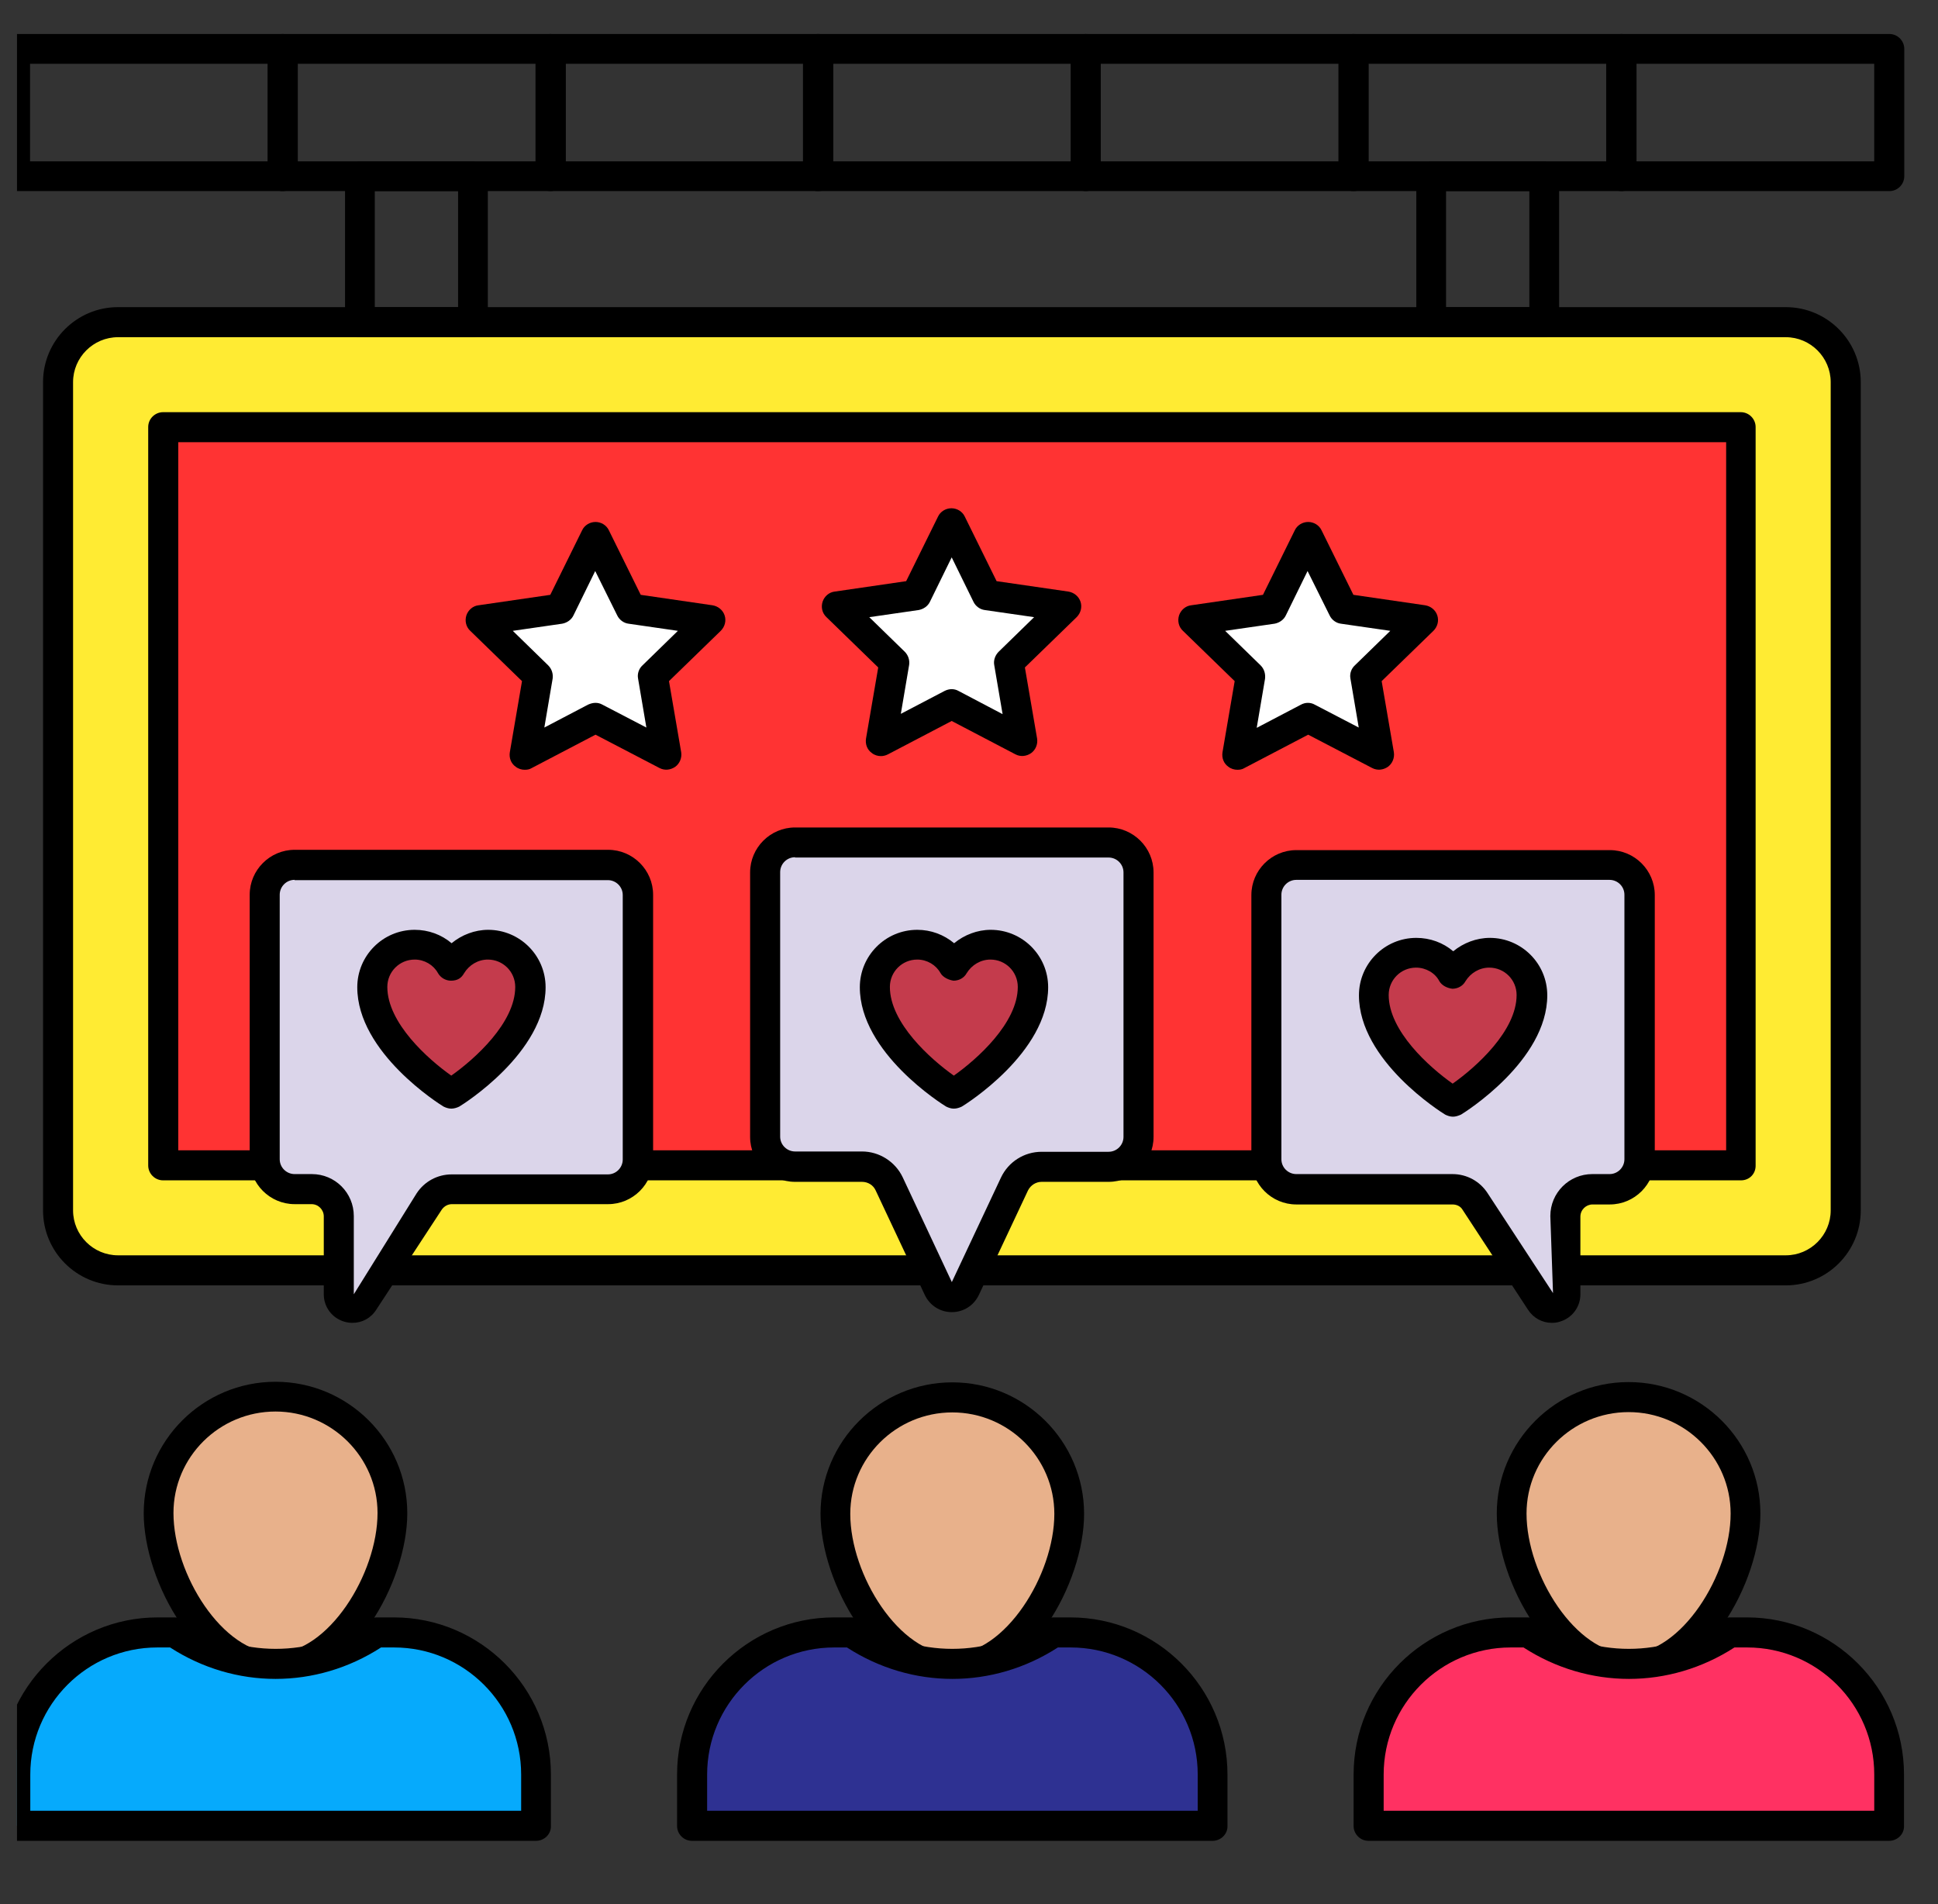 <svg width="57" height="56" viewBox="0 0 57 56" fill="none" xmlns="http://www.w3.org/2000/svg">
<rect x="0" y="0" width="57" height="56" fill="#333333" stroke="none"/>
<g clip-path="url(#clip0_5497_10162)">
<path d="M11.534 44.505C11.534 46.413 9.994 49.073 8.095 49.073C6.196 49.073 4.656 46.413 4.656 44.505C4.656 42.606 6.196 41.075 8.095 41.075C9.994 41.075 11.534 42.606 11.534 44.505Z" fill="#E8B18B"/>
<path d="M8.103 49.51C5.854 49.51 4.227 46.518 4.227 44.505C4.227 42.37 5.968 40.638 8.103 40.638C10.238 40.638 11.979 42.37 11.979 44.505C11.979 46.518 10.352 49.51 8.103 49.51ZM8.103 41.513C6.449 41.513 5.102 42.851 5.102 44.496C5.102 46.299 6.554 48.618 8.103 48.618C9.652 48.618 11.104 46.29 11.104 44.496C11.104 42.86 9.757 41.513 8.103 41.513Z" fill="black"/>
<path d="M31.44 44.523C31.44 46.43 29.9 49.09 28.001 49.09C26.102 49.09 24.562 46.43 24.562 44.523C24.562 42.624 26.102 41.093 28.001 41.093C29.9 41.093 31.44 42.624 31.44 44.523Z" fill="#E8B18B"/>
<path d="M28.009 49.528C25.76 49.528 24.133 46.535 24.133 44.523C24.133 42.388 25.874 40.655 28.009 40.655C30.144 40.655 31.885 42.388 31.885 44.523C31.885 46.544 30.258 49.528 28.009 49.528ZM28.009 41.539C26.355 41.539 25.008 42.878 25.008 44.523C25.008 46.325 26.46 48.644 28.009 48.644C29.558 48.644 31.01 46.316 31.01 44.523C31.01 42.878 29.663 41.539 28.009 41.539Z" fill="black"/>
<path d="M51.338 44.514C51.338 46.422 49.798 49.081 47.9 49.081C46.001 49.081 44.461 46.422 44.461 44.514C44.461 42.615 46.001 41.084 47.9 41.084C49.798 41.084 51.338 42.615 51.338 44.514Z" fill="#E8B18B"/>
<path d="M47.9 49.519C45.651 49.519 44.023 46.526 44.023 44.514C44.023 42.379 45.765 40.647 47.9 40.647C50.035 40.647 51.776 42.379 51.776 44.514C51.776 46.526 50.148 49.519 47.9 49.519ZM47.9 41.53C46.246 41.53 44.898 42.869 44.898 44.514C44.898 46.316 46.351 48.635 47.9 48.635C49.448 48.635 50.901 46.308 50.901 44.514C50.901 42.869 49.553 41.53 47.9 41.53Z" fill="black"/>
<path d="M11.302 37.357H27.341H28.644H44.683H46.013H52.514C53.494 37.357 54.282 36.561 54.282 35.59V11.238C54.282 10.258 53.494 9.471 52.514 9.471H3.471C2.491 9.471 1.703 10.258 1.703 11.238V35.598C1.703 36.569 2.491 37.366 3.471 37.366H9.972H11.302V37.357Z" fill="#FFEB33"/>
<path d="M52.523 37.803H3.471C2.254 37.803 1.266 36.815 1.266 35.598V11.238C1.266 10.022 2.254 9.033 3.471 9.033H52.523C53.739 9.033 54.728 10.022 54.728 11.238V35.598C54.728 36.815 53.739 37.803 52.523 37.803ZM3.471 9.917C2.744 9.917 2.149 10.512 2.149 11.238V35.598C2.149 36.325 2.744 36.919 3.471 36.919H52.523C53.249 36.919 53.844 36.325 53.844 35.598V11.238C53.844 10.512 53.249 9.917 52.523 9.917H3.471Z" fill="black"/>
<path d="M37.251 34.277H32.876H23.137H18.753H7.807H4.797V12.559H51.207V34.277H48.197H37.251Z" fill="#FF3333"/>
<path d="M51.207 34.714H4.797C4.552 34.714 4.359 34.513 4.359 34.277V12.559C4.359 12.314 4.561 12.122 4.797 12.122H51.198C51.443 12.122 51.636 12.323 51.636 12.559V34.268C51.644 34.522 51.452 34.714 51.207 34.714ZM5.243 33.83H50.769V13.005H5.243V33.83Z" fill="black"/>
<path d="M35.656 52.179V53.692H20.344V52.179C20.344 49.869 22.216 47.996 24.526 47.996H25.034C25.883 48.574 26.88 48.924 28 48.924C29.12 48.924 30.117 48.574 30.966 47.996H31.474C33.784 48.005 35.656 49.877 35.656 52.179Z" fill="#2E3192"/>
<path d="M35.664 54.139H20.352C20.107 54.139 19.914 53.938 19.914 53.702V52.188C19.914 49.642 21.988 47.568 24.534 47.568H25.042C25.129 47.568 25.217 47.594 25.287 47.647C26.958 48.775 29.058 48.775 30.729 47.647C30.799 47.594 30.887 47.568 30.974 47.568H31.482C34.028 47.568 36.102 49.642 36.102 52.188V53.702C36.11 53.938 35.909 54.139 35.664 54.139ZM20.789 53.255H35.227V52.188C35.227 50.123 33.547 48.452 31.49 48.452H31.114C29.207 49.685 26.818 49.685 24.91 48.452H24.534C22.469 48.452 20.798 50.132 20.798 52.188V53.255H20.789Z" fill="black"/>
<path d="M15.75 52.179V53.692H0.438V52.179C0.438 49.869 2.31 47.996 4.62 47.996H5.128C5.976 48.574 6.974 48.924 8.094 48.924C9.214 48.924 10.211 48.574 11.06 47.996H11.568C13.877 48.005 15.75 49.877 15.75 52.179Z" fill="#06AAFC"/>
<path d="M15.766 54.139H0.453C0.208 54.139 0.016 53.938 0.016 53.702V52.188C0.016 49.642 2.089 47.568 4.636 47.568H5.143C5.231 47.568 5.318 47.594 5.388 47.647C7.059 48.775 9.159 48.775 10.831 47.647C10.901 47.594 10.988 47.568 11.076 47.568H11.583C14.129 47.568 16.203 49.642 16.203 52.188V53.702C16.212 53.938 16.011 54.139 15.766 54.139ZM0.891 53.255H15.328V52.188C15.328 50.123 13.648 48.452 11.592 48.452H11.207C9.299 49.685 6.911 49.685 5.003 48.452H4.627C2.562 48.452 0.891 50.132 0.891 52.188V53.255Z" fill="black"/>
<path d="M55.562 52.179V53.692H40.25V52.179C40.25 49.869 42.123 47.996 44.432 47.996H44.94C45.789 48.574 46.786 48.924 47.906 48.924C49.026 48.924 50.024 48.574 50.873 47.996H51.38C53.69 48.005 55.562 49.877 55.562 52.179Z" fill="#FF3162"/>
<path d="M55.562 54.139H40.25C40.005 54.139 39.812 53.938 39.812 53.702V52.188C39.812 49.642 41.886 47.568 44.432 47.568H44.94C45.028 47.568 45.115 47.594 45.185 47.647C46.856 48.775 48.956 48.775 50.627 47.647C50.697 47.594 50.785 47.568 50.873 47.568H51.38C53.926 47.568 56 49.642 56 52.188V53.702C56.009 53.938 55.807 54.139 55.562 54.139ZM40.688 53.255H55.125V52.188C55.125 50.123 53.445 48.452 51.389 48.452H51.013C49.105 49.685 46.716 49.685 44.809 48.452H44.432C42.367 48.452 40.696 50.132 40.696 52.188V53.255H40.688Z" fill="black"/>
<path d="M18.763 26.313V34.092C18.763 34.582 18.37 34.976 17.88 34.976H13.286C13.015 34.976 12.77 35.116 12.621 35.335L10.696 38.275C10.477 38.607 9.961 38.45 9.961 38.056V35.763C9.961 35.326 9.602 34.967 9.165 34.967H8.657C8.167 34.967 7.773 34.573 7.773 34.083V26.305C7.773 25.815 8.167 25.421 8.657 25.421H17.88C18.37 25.438 18.763 25.832 18.763 26.313Z" fill="#DBD5EA"/>
<path d="M10.371 38.905C10.293 38.905 10.214 38.896 10.126 38.87C9.768 38.765 9.523 38.441 9.523 38.065V35.773C9.523 35.58 9.365 35.414 9.164 35.414H8.665C7.939 35.414 7.344 34.819 7.344 34.093V26.314C7.344 25.588 7.939 24.993 8.665 24.993H17.887C18.614 24.993 19.209 25.588 19.209 26.314V34.093C19.209 34.819 18.614 35.414 17.887 35.414H13.294C13.171 35.414 13.066 35.475 12.996 35.571L11.071 38.511C10.914 38.765 10.651 38.905 10.371 38.905ZM8.665 25.876C8.42 25.876 8.227 26.078 8.227 26.314V34.093C8.227 34.338 8.429 34.53 8.665 34.53H9.172C9.855 34.53 10.406 35.081 10.406 35.764V38.065L12.252 35.099C12.48 34.749 12.865 34.539 13.285 34.539H17.879C18.124 34.539 18.316 34.338 18.316 34.101V26.323C18.316 26.078 18.115 25.885 17.879 25.885H8.665V25.876Z" fill="black"/>
<path d="M37.234 26.314V34.093C37.234 34.583 37.628 34.977 38.118 34.977H42.712C42.983 34.977 43.228 35.117 43.377 35.336L45.302 38.276C45.521 38.608 46.037 38.451 46.037 38.057V35.764C46.037 35.327 46.396 34.968 46.833 34.968H47.341C47.831 34.968 48.224 34.574 48.224 34.084V26.306C48.224 25.816 47.831 25.422 47.341 25.422H38.118C37.628 25.439 37.234 25.833 37.234 26.314Z" fill="#DBD5EA"/>
<path d="M45.642 38.905C45.362 38.905 45.1 38.765 44.942 38.52L43.017 35.58C42.956 35.475 42.842 35.423 42.72 35.423H38.126C37.4 35.423 36.805 34.828 36.805 34.102V26.323C36.805 25.596 37.4 25.002 38.126 25.002H47.348C48.075 25.002 48.67 25.596 48.67 26.323V34.102C48.67 34.828 48.075 35.423 47.348 35.423H46.841C46.648 35.423 46.482 35.58 46.482 35.782V38.065C46.482 38.441 46.237 38.765 45.878 38.87C45.8 38.897 45.721 38.905 45.642 38.905ZM38.126 25.877C37.881 25.877 37.688 26.078 37.688 26.314V34.093C37.688 34.338 37.89 34.53 38.126 34.53H42.72C43.14 34.53 43.525 34.74 43.752 35.09L45.677 38.03L45.598 35.764C45.598 35.081 46.15 34.53 46.832 34.53H47.34C47.585 34.53 47.777 34.329 47.777 34.093V26.314C47.777 26.069 47.576 25.877 47.34 25.877H38.126Z" fill="black"/>
<path d="M40.398 29.263C40.398 30.969 42.726 32.395 42.726 32.395C42.726 32.395 45.053 30.96 45.053 29.263C45.053 28.572 44.493 28.02 43.811 28.02C43.347 28.02 42.945 28.274 42.735 28.651C42.525 28.274 42.122 28.02 41.658 28.02C40.958 28.02 40.398 28.572 40.398 29.263Z" fill="#C43B4C"/>
<path d="M42.734 32.842C42.655 32.842 42.576 32.816 42.506 32.781C42.401 32.719 39.969 31.197 39.969 29.272C39.969 28.344 40.721 27.583 41.657 27.583C42.06 27.583 42.445 27.723 42.742 27.977C43.04 27.732 43.425 27.583 43.819 27.583C44.746 27.583 45.508 28.335 45.508 29.272C45.508 31.197 43.075 32.719 42.97 32.781C42.891 32.816 42.812 32.842 42.734 32.842ZM41.649 28.458C41.203 28.458 40.844 28.817 40.844 29.263C40.844 30.322 42.042 31.389 42.725 31.87C43.407 31.389 44.606 30.322 44.606 29.263C44.606 28.817 44.248 28.458 43.801 28.458C43.513 28.458 43.25 28.616 43.101 28.86C43.023 29 42.874 29.079 42.716 29.079C42.576 29.062 42.41 28.992 42.331 28.852C42.209 28.616 41.938 28.458 41.649 28.458Z" fill="black"/>
<path d="M22.508 25.658V33.436C22.508 33.926 22.902 34.32 23.392 34.32H25.36C25.702 34.32 26.017 34.521 26.157 34.828L27.6 37.899C27.758 38.24 28.239 38.24 28.397 37.899L29.84 34.828C29.989 34.521 30.295 34.32 30.637 34.32H32.605C33.095 34.32 33.489 33.926 33.489 33.436V25.658C33.489 25.168 33.095 24.774 32.605 24.774H23.392C22.902 24.774 22.508 25.168 22.508 25.658Z" fill="#DBD5EA"/>
<path d="M27.995 38.59C27.654 38.59 27.348 38.398 27.199 38.083L25.755 35.011C25.685 34.854 25.527 34.758 25.352 34.758H23.384C22.657 34.758 22.062 34.163 22.062 33.436V25.658C22.062 24.931 22.657 24.336 23.384 24.336H32.606C33.333 24.336 33.928 24.931 33.928 25.658V33.436C33.928 34.163 33.333 34.758 32.606 34.758H30.637C30.471 34.758 30.314 34.854 30.235 35.011L28.791 38.083C28.642 38.398 28.336 38.59 27.995 38.59ZM23.384 25.211C23.139 25.211 22.946 25.413 22.946 25.649V33.428C22.946 33.673 23.148 33.865 23.384 33.865H25.352C25.86 33.865 26.332 34.163 26.551 34.626L27.995 37.706L29.439 34.635C29.657 34.171 30.121 33.874 30.637 33.874H32.606C32.851 33.874 33.044 33.673 33.044 33.436V25.658C33.044 25.413 32.843 25.22 32.606 25.22H23.384V25.211Z" fill="black"/>
<path d="M19.206 19.883L19.6 22.201L17.517 21.108L15.435 22.201L15.828 19.883L14.148 18.246L16.476 17.905L17.517 15.796L18.558 17.905L20.895 18.246L19.206 19.883Z" fill="white"/>
<path d="M15.432 22.639C15.345 22.639 15.248 22.613 15.17 22.552C15.03 22.456 14.968 22.289 14.995 22.123L15.353 20.032L13.831 18.553C13.708 18.439 13.665 18.264 13.717 18.098C13.77 17.941 13.91 17.818 14.076 17.801L16.185 17.494L17.121 15.596C17.191 15.447 17.348 15.351 17.515 15.351C17.681 15.351 17.838 15.447 17.908 15.596L18.845 17.494L20.953 17.801C21.12 17.827 21.26 17.941 21.312 18.098C21.365 18.256 21.321 18.431 21.198 18.553L19.676 20.032L20.035 22.123C20.061 22.289 19.991 22.456 19.86 22.552C19.72 22.648 19.545 22.666 19.396 22.587L17.515 21.607L15.642 22.587C15.572 22.631 15.502 22.639 15.432 22.639ZM17.515 20.671C17.585 20.671 17.655 20.688 17.716 20.723L19.011 21.397L18.766 19.953C18.74 19.813 18.792 19.664 18.897 19.568L19.938 18.553L18.486 18.343C18.346 18.326 18.215 18.229 18.153 18.098L17.506 16.794L16.867 18.098C16.806 18.229 16.675 18.317 16.535 18.343L15.082 18.553L16.123 19.568C16.228 19.673 16.272 19.813 16.255 19.953L16.01 21.397L17.296 20.723C17.375 20.688 17.445 20.671 17.515 20.671Z" fill="black"/>
<path d="M29.683 19.48L30.076 21.799L27.994 20.705L25.911 21.799L26.305 19.48L24.625 17.844L26.953 17.503L27.994 15.394L29.035 17.503L31.363 17.844L29.683 19.48Z" fill="white"/>
<path d="M25.909 22.237C25.821 22.237 25.725 22.211 25.646 22.149C25.506 22.053 25.445 21.887 25.471 21.721L25.83 19.63L24.308 18.151C24.185 18.037 24.141 17.862 24.194 17.696C24.246 17.538 24.386 17.416 24.552 17.398L26.652 17.092L27.589 15.193C27.659 15.044 27.816 14.948 27.983 14.948C28.149 14.948 28.306 15.044 28.376 15.193L29.312 17.092L31.421 17.398C31.587 17.424 31.727 17.538 31.78 17.696C31.832 17.853 31.789 18.028 31.666 18.151L30.144 19.63L30.503 21.721C30.529 21.887 30.459 22.053 30.328 22.149C30.188 22.246 30.012 22.263 29.864 22.184L27.991 21.204L26.119 22.184C26.049 22.22 25.979 22.237 25.909 22.237ZM27.991 20.268C28.061 20.268 28.131 20.286 28.192 20.321L29.488 21.003L29.242 19.559C29.216 19.419 29.269 19.271 29.374 19.166L30.415 18.151L28.962 17.941C28.823 17.923 28.691 17.827 28.63 17.696L27.991 16.392L27.352 17.696C27.291 17.827 27.16 17.915 27.02 17.941L25.567 18.151L26.609 19.166C26.714 19.271 26.758 19.411 26.74 19.551L26.495 20.994L27.781 20.321C27.851 20.286 27.921 20.268 27.991 20.268Z" fill="black"/>
<path d="M40.176 19.883L40.569 22.201L38.478 21.108L36.404 22.201L36.798 19.883L35.109 18.246L37.446 17.905L38.478 15.796L39.519 17.905L41.856 18.246L40.176 19.883Z" fill="white"/>
<path d="M36.393 22.639C36.306 22.639 36.209 22.613 36.131 22.552C35.991 22.456 35.929 22.289 35.956 22.123L36.314 20.032L34.792 18.553C34.669 18.439 34.626 18.264 34.678 18.098C34.731 17.941 34.871 17.818 35.037 17.801L37.146 17.494L38.082 15.596C38.152 15.447 38.309 15.351 38.476 15.351C38.642 15.351 38.799 15.447 38.869 15.596L39.806 17.494L41.914 17.801C42.081 17.827 42.221 17.941 42.273 18.098C42.326 18.256 42.282 18.431 42.159 18.553L40.637 20.032L40.996 22.123C41.022 22.289 40.952 22.456 40.821 22.552C40.681 22.648 40.506 22.666 40.357 22.587L38.476 21.607L36.603 22.587C36.533 22.631 36.463 22.639 36.393 22.639ZM38.467 20.671C38.537 20.671 38.607 20.688 38.668 20.723L39.963 21.397L39.718 19.953C39.692 19.813 39.744 19.664 39.849 19.568L40.891 18.553L39.438 18.343C39.298 18.326 39.167 18.229 39.106 18.098L38.458 16.794L37.819 18.098C37.758 18.229 37.627 18.317 37.487 18.343L36.034 18.553L37.076 19.568C37.181 19.673 37.224 19.813 37.207 19.962L36.962 21.406L38.248 20.732C38.327 20.688 38.397 20.671 38.467 20.671Z" fill="black"/>
<path d="M25.734 29.026C25.734 30.732 28.062 32.159 28.062 32.159C28.062 32.159 30.389 30.724 30.389 29.026C30.389 28.335 29.829 27.784 29.147 27.784C28.683 27.784 28.281 28.037 28.071 28.414C27.861 28.037 27.458 27.784 26.994 27.784C26.286 27.784 25.734 28.335 25.734 29.026Z" fill="#C43B4C"/>
<path d="M28.054 32.605C27.975 32.605 27.897 32.579 27.827 32.544C27.722 32.482 25.289 30.96 25.289 29.035C25.289 28.107 26.042 27.346 26.978 27.346C27.38 27.346 27.757 27.486 28.063 27.74C28.36 27.495 28.745 27.346 29.139 27.346C30.067 27.346 30.828 28.099 30.828 29.035C30.828 30.96 28.395 32.482 28.29 32.544C28.22 32.579 28.133 32.605 28.054 32.605ZM26.978 28.221C26.532 28.221 26.173 28.58 26.173 29.026C26.173 30.085 27.372 31.152 28.054 31.634C28.737 31.152 29.935 30.085 29.935 29.026C29.935 28.58 29.577 28.221 29.13 28.221C28.842 28.221 28.579 28.379 28.43 28.624C28.352 28.764 28.203 28.842 28.045 28.842C27.923 28.825 27.739 28.755 27.66 28.615C27.529 28.379 27.267 28.221 26.978 28.221Z" fill="black"/>
<path d="M10.953 29.026C10.953 30.732 13.281 32.159 13.281 32.159C13.281 32.159 15.608 30.724 15.608 29.026C15.608 28.335 15.048 27.784 14.366 27.784C13.902 27.784 13.499 28.037 13.289 28.414C13.079 28.037 12.677 27.784 12.213 27.784C11.513 27.784 10.953 28.335 10.953 29.026Z" fill="#C43B4C"/>
<path d="M13.273 32.605C13.194 32.605 13.115 32.579 13.045 32.544C12.94 32.482 10.508 30.96 10.508 29.035C10.508 28.107 11.26 27.346 12.197 27.346C12.599 27.346 12.984 27.486 13.282 27.74C13.579 27.495 13.964 27.346 14.358 27.346C15.285 27.346 16.047 28.099 16.047 29.035C16.047 30.96 13.614 32.482 13.509 32.544C13.439 32.579 13.352 32.605 13.273 32.605ZM12.197 28.221C11.75 28.221 11.392 28.58 11.392 29.026C11.392 30.085 12.59 31.152 13.273 31.634C13.955 31.152 15.154 30.085 15.154 29.026C15.154 28.58 14.795 28.221 14.349 28.221C14.06 28.221 13.798 28.379 13.649 28.624C13.57 28.764 13.457 28.842 13.264 28.842C13.107 28.842 12.958 28.755 12.879 28.615C12.748 28.379 12.485 28.221 12.197 28.221Z" fill="black"/>
<path d="M8.312 5.62H0.438C0.193 5.62 0 5.419 0 5.183V1.438C0 1.192 0.201 1 0.438 1H8.312C8.557 1 8.75 1.201 8.75 1.438V5.183C8.759 5.428 8.557 5.62 8.312 5.62ZM0.884 4.745H7.875V1.875H0.884V4.745Z" fill="black"/>
<path d="M16.188 5.62H8.312C8.068 5.62 7.875 5.419 7.875 5.183V1.438C7.875 1.192 8.076 1 8.312 1H16.188C16.433 1 16.625 1.201 16.625 1.438V5.183C16.634 5.428 16.433 5.62 16.188 5.62ZM8.759 4.745H15.75V1.875H8.759V4.745Z" fill="black"/>
<path d="M13.911 9.916H10.586C10.341 9.916 10.148 9.715 10.148 9.479V5.191C10.148 4.946 10.35 4.754 10.586 4.754H13.911C14.156 4.754 14.348 4.955 14.348 5.191V9.479C14.357 9.715 14.156 9.916 13.911 9.916ZM11.023 9.033H13.473V5.62H11.023V9.033Z" fill="black"/>
<path d="M45.419 9.916H42.094C41.849 9.916 41.656 9.715 41.656 9.479V5.191C41.656 4.946 41.858 4.754 42.094 4.754H45.419C45.664 4.754 45.856 4.955 45.856 5.191V9.479C45.856 9.715 45.664 9.916 45.419 9.916ZM42.531 9.033H44.981V5.62H42.531V9.033Z" fill="black"/>
<path d="M24.07 5.62H16.195C15.95 5.62 15.758 5.419 15.758 5.183V1.438C15.758 1.192 15.959 1 16.195 1H24.07C24.315 1 24.508 1.201 24.508 1.438V5.183C24.508 5.428 24.315 5.62 24.07 5.62ZM16.642 4.745H23.633V1.875H16.642V4.745Z" fill="black"/>
<path d="M31.93 5.62H24.055C23.81 5.62 23.617 5.419 23.617 5.183V1.438C23.617 1.192 23.818 1 24.055 1H31.93C32.175 1 32.367 1.201 32.367 1.438V5.183C32.367 5.428 32.175 5.62 31.93 5.62ZM24.492 4.745H31.492V1.875H24.492V4.745Z" fill="black"/>
<path d="M39.812 5.62H31.938C31.692 5.62 31.5 5.419 31.5 5.183V1.438C31.5 1.192 31.701 1 31.938 1H39.812C40.057 1 40.25 1.201 40.25 1.438V5.183C40.25 5.428 40.057 5.62 39.812 5.62ZM32.375 4.745H39.366V1.875H32.375V4.745Z" fill="black"/>
<path d="M47.688 5.62H39.812C39.568 5.62 39.375 5.419 39.375 5.183V1.438C39.375 1.192 39.576 1 39.812 1H47.688C47.932 1 48.125 1.201 48.125 1.438V5.183C48.125 5.428 47.932 5.62 47.688 5.62ZM40.25 4.745H47.241V1.875H40.25V4.745Z" fill="black"/>
<path d="M55.57 5.62H47.695C47.45 5.62 47.258 5.419 47.258 5.183V1.438C47.258 1.192 47.459 1 47.695 1H55.57C55.815 1 56.008 1.201 56.008 1.438V5.183C56.008 5.428 55.807 5.62 55.57 5.62ZM48.133 4.745H55.124V1.875H48.133V4.745Z" fill="black"/>
</g>
<defs>
<clipPath id="clip0_5497_10162">
<rect width="56" height="56" fill="white" transform="translate(0.5)"/>
</clipPath>
</defs>
</svg>
